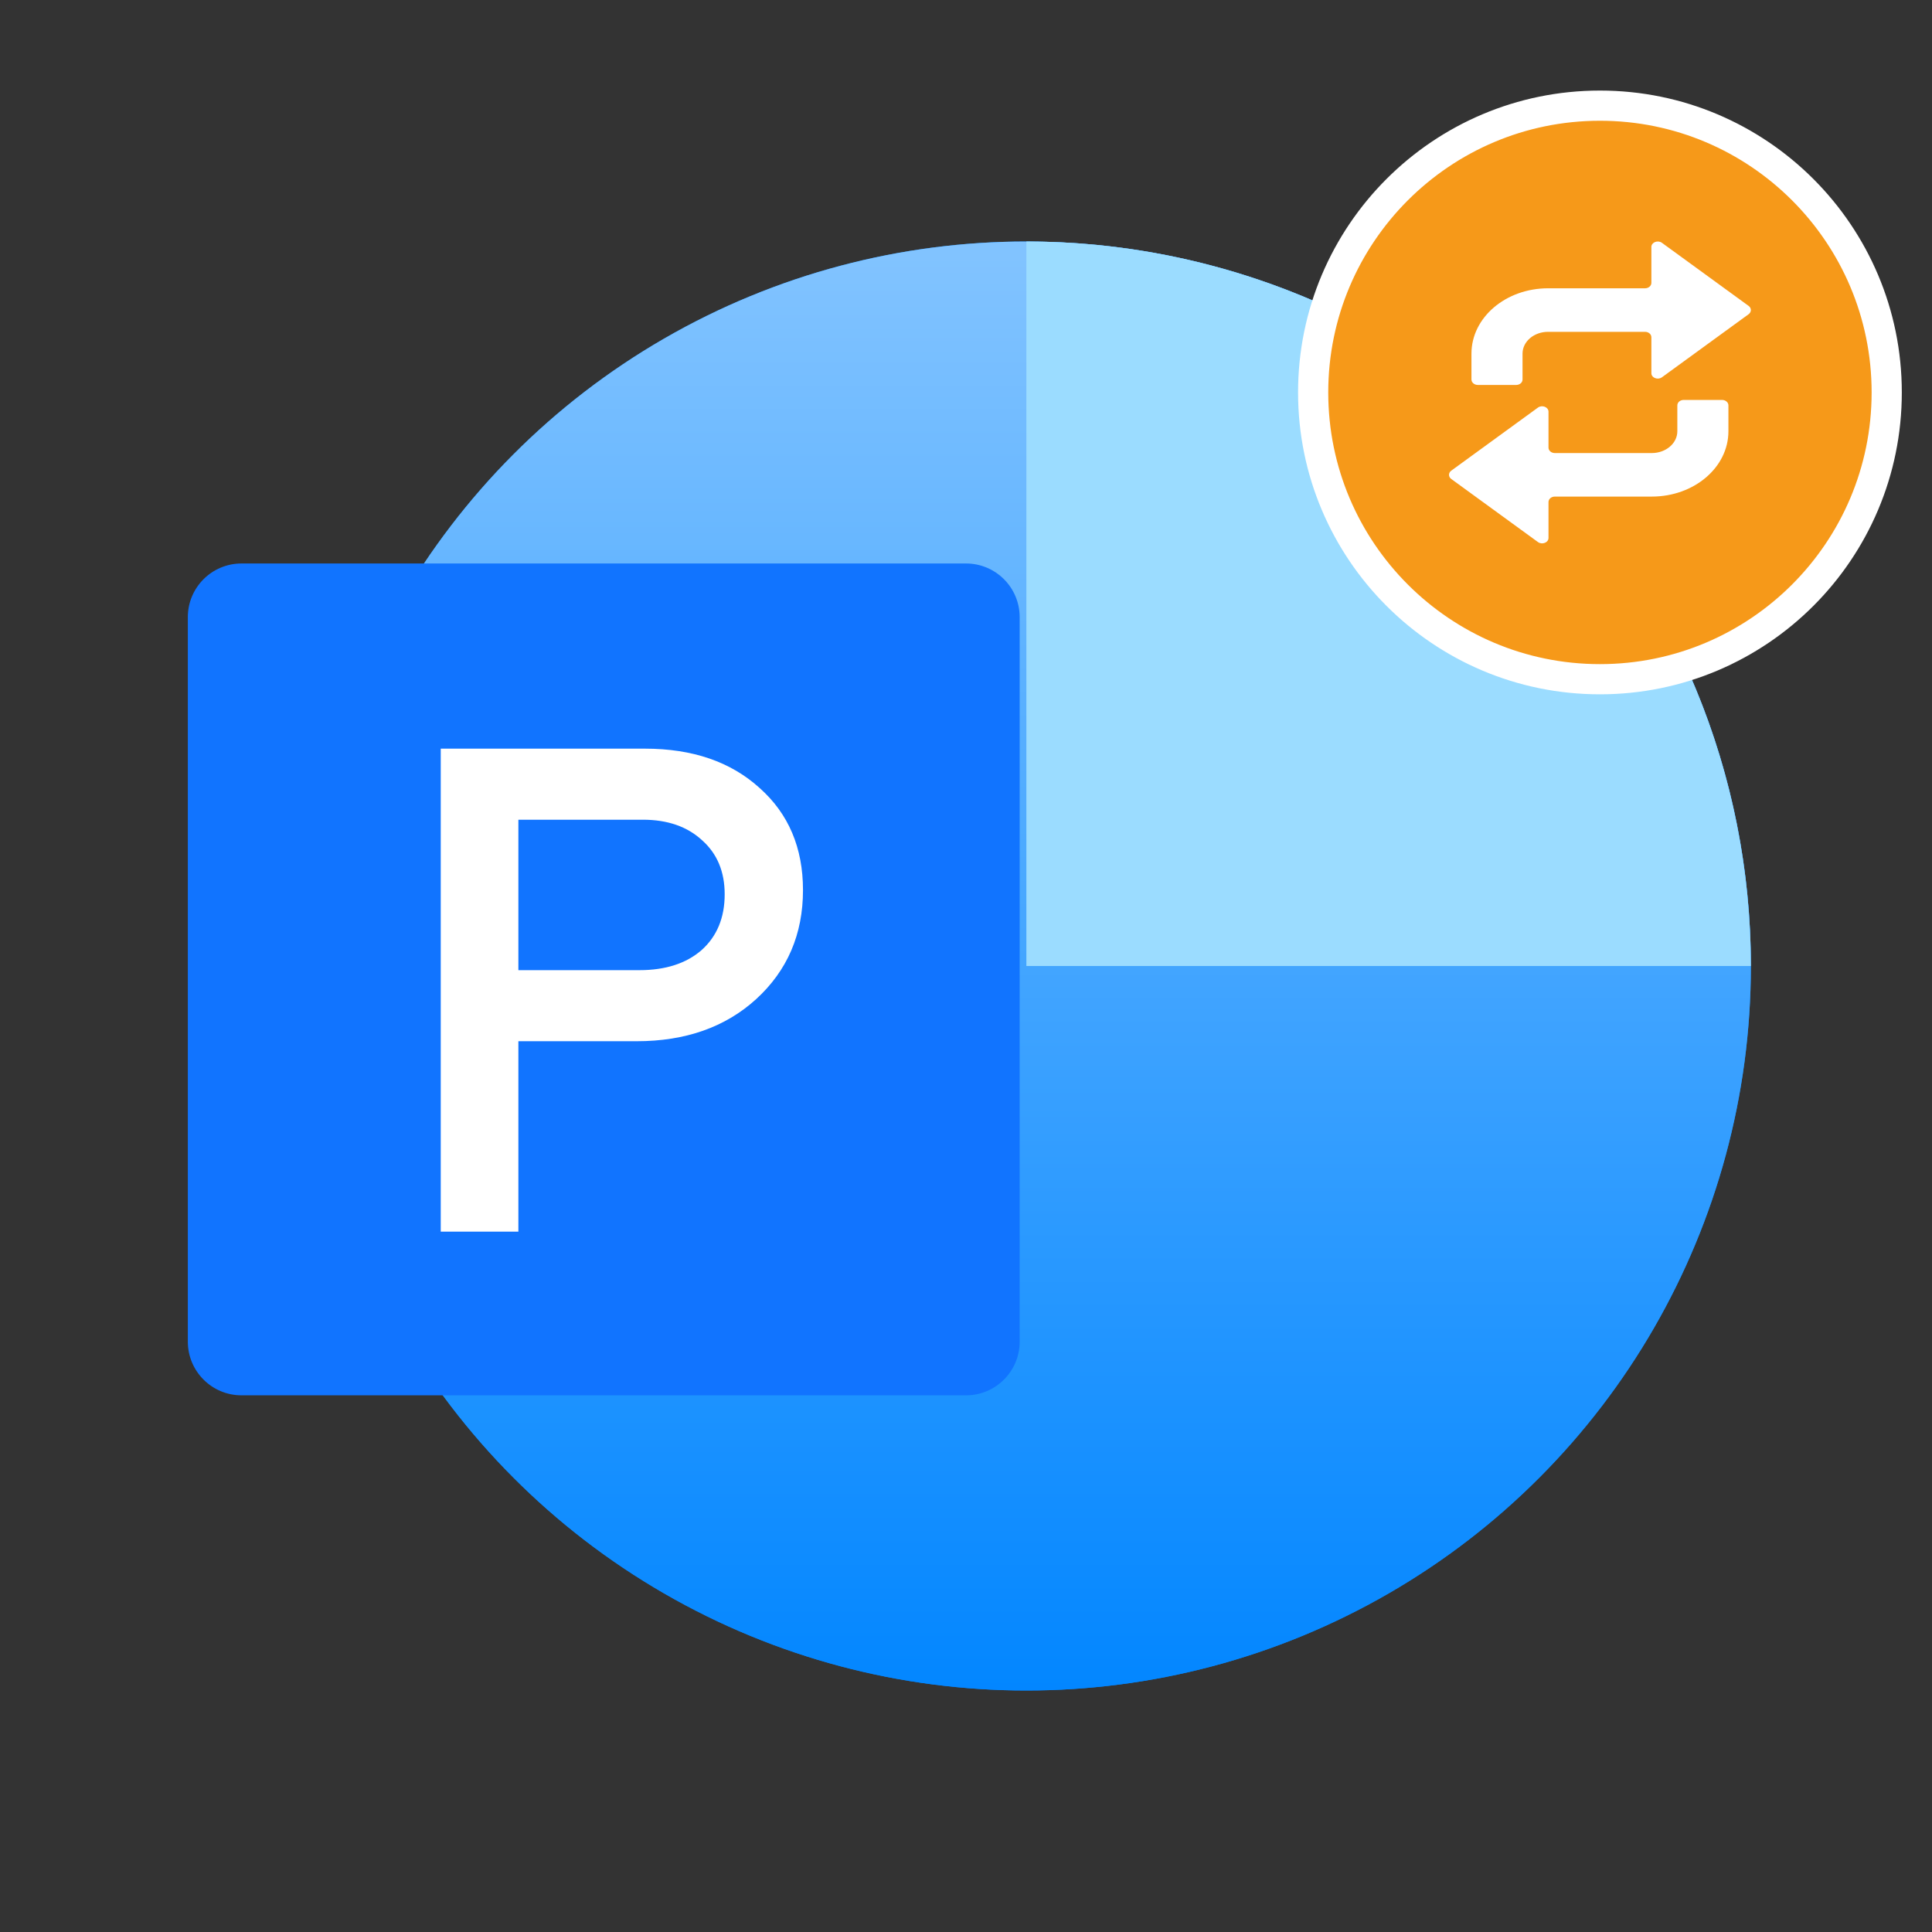 <svg width="32" height="32" viewBox="0 0 32 32" fill="none" xmlns="http://www.w3.org/2000/svg">
<rect x="0" y="0" width="32" height="32" fill="#333333" stroke="none"/>
<circle cx="17" cy="16" r="12" fill="#0085FF"/>
<circle cx="17" cy="16" r="12" fill="url(#paint0_linear_169_144)"/>
<path d="M17 4C18.576 4 20.136 4.31 21.592 4.913C23.048 5.516 24.371 6.4 25.485 7.515C26.6 8.629 27.483 9.952 28.087 11.408C28.69 12.864 29 14.424 29 16L17 16V4Z" fill="#9BDCFF"/>
<path d="M26.5 1.75C29.123 1.75 31.25 3.877 31.25 6.5C31.25 9.123 29.123 11.25 26.5 11.25C23.877 11.25 21.75 9.123 21.75 6.5C21.75 3.877 23.877 1.75 26.5 1.75Z" fill="#F69919" stroke="white" stroke-width="0.5"/>
<path fill-rule="evenodd" clip-rule="evenodd" d="M28.963 5.067L27.527 4.022C27.458 3.972 27.352 4.013 27.352 4.09V4.685C27.352 4.735 27.305 4.775 27.247 4.775H25.641C24.94 4.775 24.372 5.259 24.372 5.857V6.286C24.372 6.336 24.42 6.376 24.478 6.376H25.112C25.171 6.376 25.218 6.336 25.218 6.286V5.857C25.218 5.657 25.407 5.496 25.641 5.496H27.247C27.305 5.496 27.352 5.536 27.352 5.586V6.181C27.352 6.258 27.458 6.299 27.527 6.249L28.963 5.204C29.012 5.168 29.012 5.103 28.963 5.067ZM24.037 7.933L25.473 8.978C25.542 9.028 25.648 8.987 25.648 8.91V8.315C25.648 8.265 25.695 8.225 25.753 8.225H27.359C28.06 8.225 28.628 7.741 28.628 7.143V6.714C28.628 6.664 28.58 6.624 28.522 6.624H27.888C27.829 6.624 27.782 6.664 27.782 6.714V7.143C27.782 7.342 27.593 7.504 27.359 7.504H25.753C25.695 7.504 25.648 7.464 25.648 7.414V6.819C25.648 6.742 25.542 6.701 25.473 6.751L24.037 7.796C23.988 7.832 23.988 7.897 24.037 7.933Z" fill="white"/>
<path d="M16 9.333H4C3.509 9.333 3.111 9.731 3.111 10.222V22.222C3.111 22.713 3.509 23.111 4 23.111H16C16.491 23.111 16.889 22.713 16.889 22.222V10.222C16.889 9.731 16.491 9.333 16 9.333Z" fill="#1174FF"/>
<path d="M13.3 14.743C13.3 15.474 13.041 16.076 12.524 16.549C12.014 17.013 11.354 17.246 10.543 17.246H8.586V20.4H7.3V12.4H10.682C11.47 12.4 12.103 12.617 12.582 13.052C13.061 13.478 13.3 14.042 13.3 14.743ZM12.003 14.812C12.003 14.438 11.879 14.141 11.632 13.92C11.385 13.691 11.057 13.577 10.648 13.577H8.586V16.069H10.59C11.022 16.069 11.366 15.958 11.62 15.737C11.875 15.509 12.003 15.2 12.003 14.812Z" fill="white"/>
<defs>
<linearGradient id="paint0_linear_169_144" x1="17" y1="4.231" x2="17" y2="28.462" gradientUnits="userSpaceOnUse">
<stop stop-color="#81C3FF"/>
<stop offset="1" stop-color="#0085FF"/>
</linearGradient>
</defs>
</svg>
